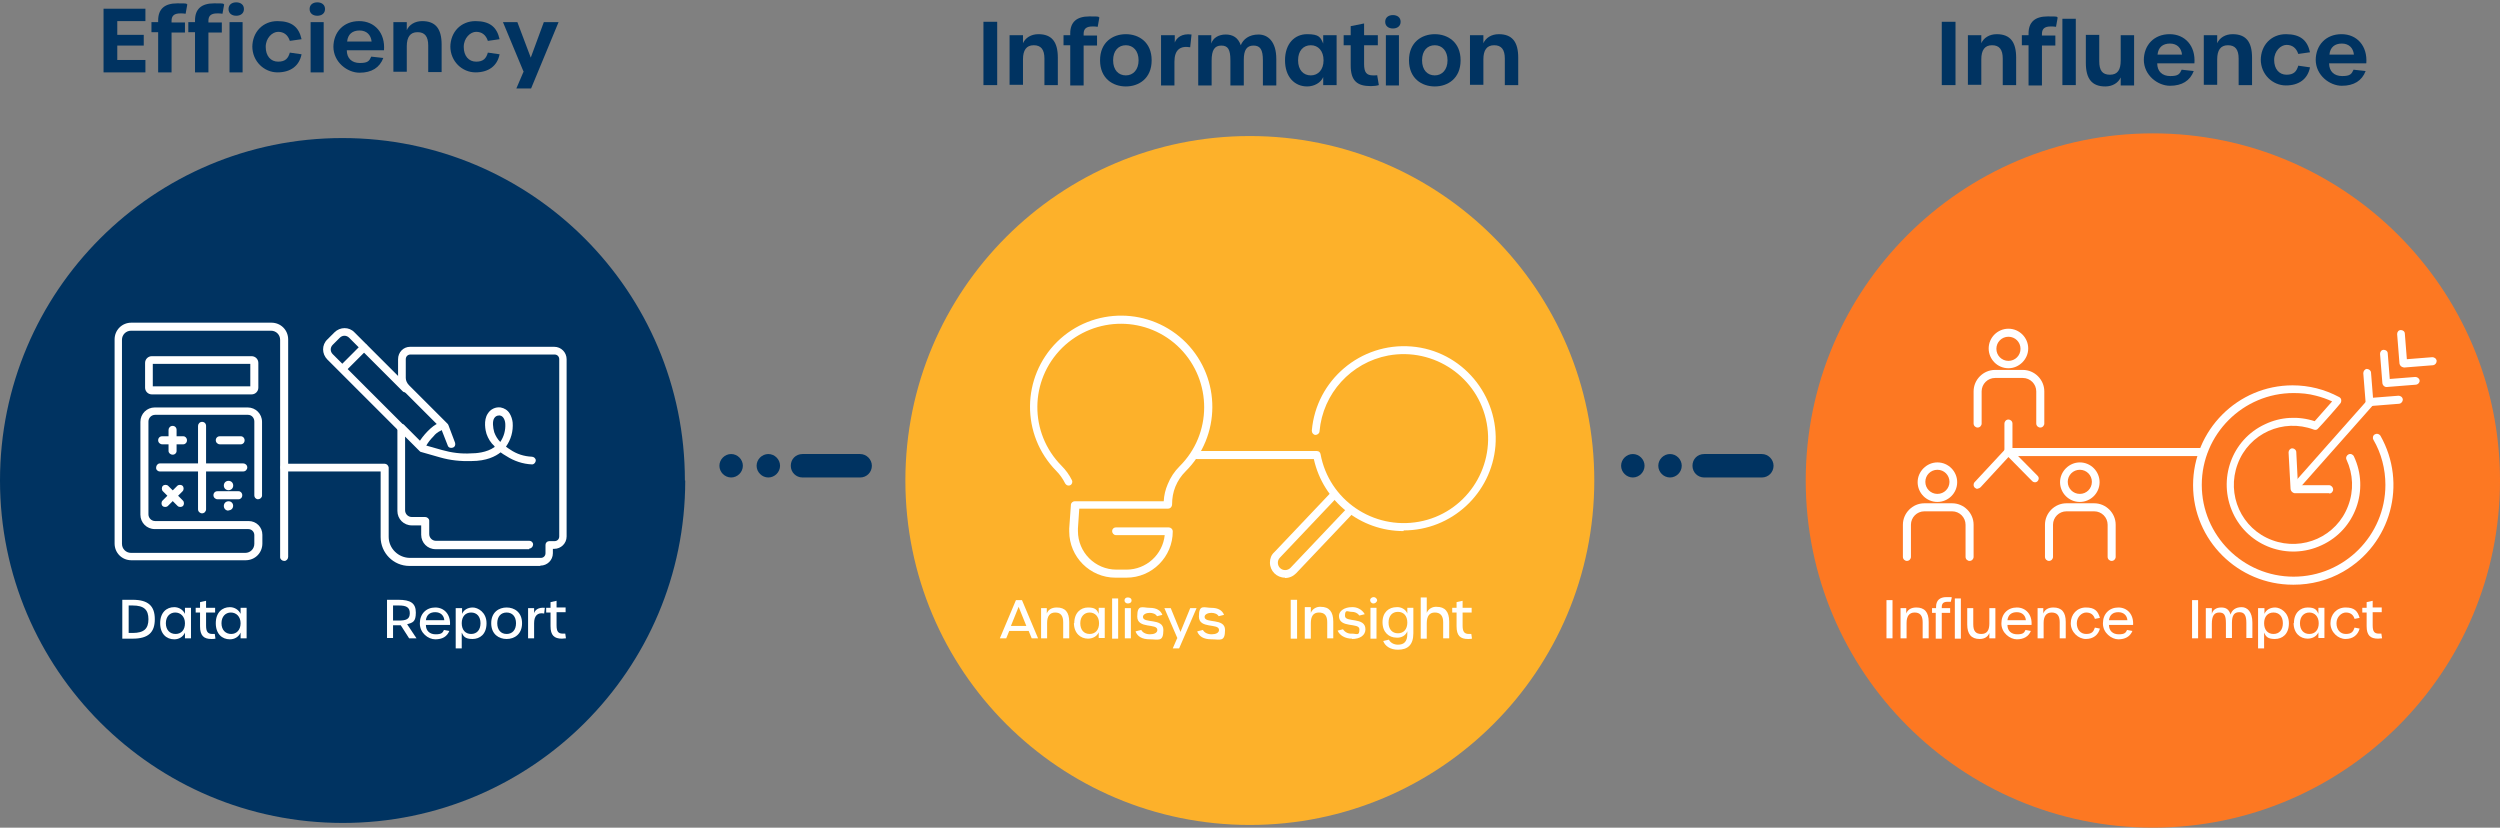 <svg xmlns="http://www.w3.org/2000/svg" id="Layer_1" viewBox="0 0 746.1 247"><rect x="0" y="0" width="746.1" height="247" fill="#808080" stroke="none"/><defs><style>      .st0 {        fill: none;      }      .st1 {        fill: #003361;      }      .st2 {        fill: #fff;      }      .st3 {        fill: #fdb12a;      }      .st4 {        fill: #fd7822;      }    </style></defs><g id="Group_523"><path id="Path_169" class="st1" d="M204.5,143.4c0,56.5-45.8,102.2-102.2,102.2C45.8,245.6,0,199.8,0,143.4c0-56.5,45.8-102.2,102.2-102.2,56.5,0,102.2,45.8,102.2,102.2"></path><path id="Path_170" class="st2" d="M161.2,168.9h-39c-4.8,0-8.6-3.9-8.6-8.6v-19.6h-28.7c-.6,0-1.2-.5-1.2-1.2s.5-1.1,1.2-1.1h29.9c.6,0,1.1.5,1.2,1.1v20.7c0,3.5,2.9,6.3,6.4,6.3h39c.8,0,1.4-.6,1.4-1.4v-2.5c0-.6.5-1.1,1.1-1.1h1.6c.8,0,1.4-.6,1.4-1.4v-52.9c0-.8-.6-1.4-1.4-1.4h-43c-.8,0-1.4.6-1.4,1.4,0,0,0,0,0,0v5.6c0,.8.4,1.6,1,2.2l11.4,11.4c.1.1.2.2.3.4l2,5.3c.2.6,0,1.3-.7,1.5-.6.2-1.3,0-1.5-.7h0l-2-5.1-11.2-11.2c-1-1-1.6-2.4-1.6-3.8v-5.6c0-2.1,1.6-3.7,3.6-3.7,0,0,0,0,0,0h43c2.1,0,3.7,1.7,3.7,3.7v52.9c0,2.1-1.7,3.7-3.7,3.7h-.4v1.3c0,2.1-1.7,3.7-3.7,3.7Z"></path><path id="Path_171" class="st2" d="M119.8,128.9c-.3,0-.6-.1-.8-.3l-21.3-21.3c-1.7-1.7-1.7-4.4,0-6l2.1-2.1c1.7-1.7,4.4-1.7,6,0h0s16,16,16,16c.4.4.4,1.2,0,1.6s-1.2.4-1.6,0l-6.2-6.2-9.8-9.8c-.8-.8-2-.8-2.8,0h0s-2.1,2.1-2.1,2.1c-.8.8-.8,2,0,2.8l21.3,21.3c.4.4.5,1.2,0,1.6-.2.2-.5.3-.8.3h0Z"></path><path id="Path_172" class="st2" d="M126,133.8c-.6,0-1.2-.5-1.1-1.2,0-.2,0-.4.1-.5,1-1.9,4-5.2,5.9-5.8.6-.2,1.2.2,1.4.8.2.6-.2,1.2-.7,1.4-.9.4-1.7,1-2.3,1.8-.9.9-1.6,1.8-2.2,2.9-.2.4-.6.6-1,.6Z"></path><path id="Line_15" class="st2" d="M102.4,111c-.3,0-.6-.1-.8-.3-.4-.4-.4-1.2,0-1.6l6.2-6.2c.4-.4,1.2-.4,1.6,0,.4.4.4,1.2,0,1.6l-6.2,6.2c-.2.2-.5.3-.8.3Z"></path><path id="Path_173" class="st2" d="M157.9,163.9h-27.9c-2.4,0-4.3-1.9-4.3-4.3v-2.8h-2.8c-2.4,0-4.3-1.9-4.3-4.3v-24.8c0-.6.5-1.2,1.2-1.2h0c.3,0,.6.1.8.3l6,6,5.3,1.5c2.8.8,5.8,1.2,8.7,1,1.4,0,4.7-.2,7-1.9v-.2c-1.2-1.1-1.9-2.3-2.4-3.7-.3-.9-1-4.1.4-6.1.8-1.3,2.3-2,3.8-1.8,1.1.2,2.1.8,2.7,1.8.5.8.8,1.8.9,2.7.2,2.6-.5,5.1-2,7.2.4.3.8.6,1.3.9,1.9,1.3,4.1,2,6.4,2.1.6,0,1.2.5,1.2,1.1s-.5,1.2-1.1,1.2h0c-2.7-.1-5.4-1-7.7-2.5-.6-.3-1.1-.7-1.7-1.1-1.5,1.2-4.2,2.6-8.7,2.6-3.2.1-6.3-.2-9.4-1.1l-5.6-1.6c-.2,0-.4-.2-.5-.3l-4.3-4.3v22c0,1.1.9,2,2,2h4c.6,0,1.2.5,1.2,1.1v4c0,1.1.9,2,2,2h27.9c.6,0,1.1.5,1.1,1.1s-.5,1.2-1.1,1.2h0ZM148.9,124c-.6,0-1.1.3-1.4.8-.6.9-.4,2.8,0,4.2.4,1.1,1,2.1,1.8,2.9,1.1-1.6,1.6-3.5,1.5-5.4,0-.5-.3-2.3-1.6-2.5,0,0-.1,0-.2,0Z"></path><path id="Rectangle_316" class="st2" d="M45.3,106.3h29.8c1.1,0,2,.9,2,2v7.4c0,1.1-.9,2-2,2h-29.8c-1.1,0-2-.9-2-2v-7.4c0-1.1.9-2,2-2ZM74.7,108.6h-29.1v6.7h29.1v-6.7Z"></path><path id="Line_16" class="st2" d="M71.9,132.6h-6.3c-.6,0-1.2-.5-1.2-1.2s.5-1.2,1.2-1.2h6.3c.6,0,1.1.5,1.1,1.2s-.5,1.2-1.1,1.2Z"></path><path id="Line_17" class="st2" d="M54.7,132.6h-6.3c-.6,0-1.2-.5-1.2-1.2s.5-1.2,1.2-1.2h6.3c.6,0,1.1.5,1.1,1.2s-.5,1.2-1.1,1.2Z"></path><path id="Line_18" class="st2" d="M51.5,135.7c-.6,0-1.2-.5-1.2-1.1v-6.3c0-.6.5-1.2,1.2-1.2s1.2.5,1.2,1.2v6.3c0,.6-.5,1.1-1.2,1.1Z"></path><path id="Line_19" class="st2" d="M53.8,151.3c-.3,0-.6-.1-.8-.3l-4.4-4.4c-.4-.4-.4-1.2,0-1.6.4-.4,1.2-.4,1.6,0l4.4,4.4c.4.4.4,1.2,0,1.6-.2.2-.5.3-.8.3h0Z"></path><path id="Line_20" class="st2" d="M49.3,151.3c-.3,0-.6-.1-.8-.3-.4-.4-.4-1.2,0-1.6l4.4-4.4c.4-.4,1.2-.4,1.6,0,.4.4.4,1.2,0,1.6l-4.4,4.4c-.2.2-.5.3-.8.3Z"></path><path id="Line_21" class="st2" d="M71.2,149h-6.3c-.6,0-1.2-.5-1.2-1.2s.5-1.2,1.2-1.2h6.3c.6,0,1.1.5,1.1,1.2s-.5,1.2-1.1,1.2Z"></path><path id="Ellipse_2" class="st2" d="M68.2,143.5c.8,0,1.4.6,1.4,1.4,0,.8-.6,1.4-1.4,1.4-.8,0-1.4-.6-1.4-1.4,0-.8.6-1.4,1.4-1.4Z"></path><path id="Path_174" class="st2" d="M68.2,152.4c-.8,0-1.4-.6-1.4-1.4,0-.8.6-1.4,1.4-1.4.4,0,.7.1,1,.4h0c.5.5.5,1.4,0,1.9-.3.3-.6.4-1,.4Z"></path><path id="Line_22" class="st2" d="M72.6,140.7h-24.9c-.6,0-1.2-.5-1.1-1.2,0-.6.5-1.2,1.1-1.2h24.9c.6,0,1.2.5,1.2,1.2h0c0,.6-.5,1.2-1.2,1.2h0Z"></path><path id="Line_23" class="st2" d="M60.3,153.2c-.6,0-1.2-.5-1.2-1.2h0v-24.9c0-.6.5-1.2,1.2-1.2s1.2.5,1.2,1.2v24.9c0,.6-.5,1.2-1.2,1.2h0Z"></path><path id="Path_175" class="st2" d="M84.8,167.4c-.6,0-1.2-.5-1.2-1.1v-64.9c0-1.5-1.2-2.7-2.7-2.7h-41.8c-1.5,0-2.7,1.2-2.7,2.7v60.9c0,1.5,1.2,2.7,2.7,2.7h34.1c1.5,0,2.7-1.2,2.7-2.7v-2.6c0-1-.8-1.8-1.8-1.8h-27.9c-2.4,0-4.3-1.9-4.3-4.3v-27.7c0-2.4,1.9-4.3,4.3-4.3h27.7c2.4,0,4.3,1.9,4.3,4.3,0,0,0,0,0,0v22c0,.6-.6,1.1-1.2,1.1h0c-.6,0-1.1-.5-1.1-1.2,0,0,0,0,0,0v-22c0-1.1-.8-2-1.9-2,0,0,0,0,0,0h-27.7c-1.1,0-2,.9-2,2v27.7c0,1.1.9,2,2,2h27.9c2.3,0,4.1,1.8,4.1,4.1h0v2.6c0,2.8-2.2,5-5,5h-34.1c-2.8,0-5-2.2-5-5v-60.9c0-2.8,2.2-5,5-5h41.8c2.8,0,5,2.2,5,5v64.9c0,.6-.5,1.2-1.1,1.2h0Z"></path><path id="Path_176" class="st4" d="M746.1,143.4c0,57.2-46.4,103.6-103.6,103.6-57.2,0-103.6-46.4-103.6-103.6,0-57.2,46.4-103.6,103.6-103.6,57.2,0,103.6,46.4,103.6,103.6"></path><path id="Path_177" class="st2" d="M684.3,174.5c-16.4,0-29.8-13.3-29.8-29.7s13.3-29.8,29.7-29.8h0c4.9,0,9.6,1.2,13.9,3.5.6.3.8,1,.5,1.6,0,0,0,0,0,.1-.4.6-5.7,6.6-6.8,7.7-.3.4-.8.5-1.3.3-9.1-3.4-19.3,1.1-22.7,10.3-3.4,9.1,1.1,19.3,10.3,22.7,9.1,3.4,19.3-1.1,22.7-10.3,1.7-4.5,1.5-9.4-.5-13.7-.3-.6,0-1.3.6-1.6.6-.3,1.3,0,1.6.6,0,0,0,0,0,0,4.7,10,.4,21.9-9.6,26.5-10,4.7-21.9.4-26.5-9.6s-.4-21.9,9.6-26.5c4.6-2.2,9.9-2.5,14.8-.9,1.7-1.9,4-4.5,5.2-5.9-1.5-.7-3.2-1.3-4.8-1.7-2.2-.6-4.5-.8-6.7-.8-15.1,0-27.4,12.3-27.4,27.4,0,15.1,12.3,27.4,27.4,27.4s27.4-12.3,27.4-27.4c0-4.7-1.2-9.4-3.6-13.5-.3-.6-.1-1.3.5-1.6.6-.3,1.2-.1,1.6.4,8.1,14.3,3.2,32.4-11.1,40.6-4.5,2.6-9.6,3.9-14.8,3.9h0Z"></path><path id="Line_24" class="st2" d="M685,146.6c-.3,0-.6-.1-.8-.3-.5-.4-.5-1.2-.1-1.6,0,0,0,0,0,0l22.6-25.5c.4-.5,1.2-.5,1.6-.1,0,0,0,0,0,0,.5.4.5,1.2.1,1.6h0s-22.6,25.5-22.6,25.5c-.2.2-.5.4-.9.4Z"></path><path id="Path_178" class="st2" d="M695.2,147.2h-10.4c-.6-.1-1.1-.6-1.2-1.2l-.6-11c0-.6.5-1.2,1.1-1.2.6,0,1.2.5,1.2,1.1l.5,9.9h9.3c.6,0,1.2.6,1.2,1.3,0,.6-.5,1.2-1.2,1.2h0Z"></path><path id="Path_179" class="st2" d="M707.2,121.3c-.6,0-1.1-.5-1.2-1.1l-.7-8.8c0-.6.4-1.2,1-1.3.6,0,1.2.4,1.3,1,0,0,0,0,0,0l.6,7.6,7.6-.6c.6,0,1.2.4,1.3,1.1,0,.6-.4,1.2-1.1,1.3,0,0,0,0,0,0l-8.8.7s0,0,0,0Z"></path><path id="Path_180" class="st2" d="M712.2,115.5c-.6,0-1.1-.5-1.2-1.1l-.7-8.8c0-.6.4-1.2,1.1-1.2.6,0,1.2.4,1.2,1.1l.6,7.6,7.6-.6c.6,0,1.2.4,1.3,1s-.4,1.2-1,1.3c0,0,0,0,0,0l-8.8.7s0,0,0,0Z"></path><path id="Path_181" class="st2" d="M717.3,109.6c-.6,0-1.1-.5-1.2-1.1l-.7-8.8c0-.6.4-1.2,1.1-1.2.6,0,1.2.4,1.2,1.1l.6,7.6,7.6-.6c.6,0,1.2.4,1.3,1.1,0,.6-.4,1.2-1.1,1.3,0,0,0,0,0,0l-8.8.7s0,0,0,0Z"></path><path id="Path_182" class="st2" d="M657.5,136.1h-58.1c-.6,0-1.2-.5-1.2-1.2h0v-8.5c0-.6.5-1.2,1.2-1.2.6,0,1.2.5,1.2,1.2v7.3h56.9c.6,0,1.2.5,1.2,1.2s-.5,1.2-1.2,1.2h0Z"></path><path id="Path_183" class="st2" d="M590.2,145.9c-.6,0-1.2-.5-1.2-1.2,0-.3.1-.6.3-.8l9.2-9.9c.2-.2.5-.4.8-.4h0c.3,0,.6.1.8.3l8,8.1c.5.5.4,1.2,0,1.6-.5.5-1.2.4-1.6,0h0l-7.1-7.2-8.3,9c-.2.2-.5.4-.9.4Z"></path><path id="Path_184" class="st2" d="M599.4,98.1c3.3,0,5.9,2.7,5.9,5.9s-2.7,5.9-5.9,5.9c-3.3,0-5.9-2.7-5.9-5.9h0c0-3.3,2.7-5.9,5.9-5.9ZM599.4,107.7c2,0,3.6-1.6,3.6-3.6s-1.6-3.6-3.6-3.6c-2,0-3.6,1.6-3.6,3.6h0c0,2,1.6,3.6,3.6,3.6Z"></path><path id="Path_185" class="st2" d="M608.9,127.6c-.6,0-1.2-.5-1.2-1.2h0v-9.6c0-2.2-1.8-4-4-4h-8.3c-2.2,0-4,1.8-4,4v9.6c0,.6-.5,1.2-1.2,1.2-.6,0-1.2-.5-1.2-1.2v-9.6c0-3.5,2.9-6.4,6.4-6.4h8.3c3.5,0,6.4,2.9,6.4,6.4v9.6c0,.6-.5,1.2-1.2,1.2h0Z"></path><path id="Path_186" class="st2" d="M578.2,149.8c-3.3,0-5.9-2.7-5.9-5.9s2.7-5.9,5.9-5.9c3.3,0,5.9,2.7,5.9,5.9,0,3.3-2.7,5.9-5.9,5.9ZM578.2,140.2c-2,0-3.6,1.6-3.6,3.6s1.6,3.6,3.6,3.6c2,0,3.6-1.6,3.6-3.6h0c0-2-1.6-3.6-3.6-3.6h0Z"></path><path id="Path_187" class="st2" d="M587.8,167.4c-.6,0-1.2-.5-1.2-1.2h0v-9.6c0-2.2-1.8-4-4-4h-8.3c-2.2,0-4,1.8-4,4v9.6c0,.6-.5,1.2-1.2,1.2-.6,0-1.2-.5-1.2-1.2v-9.6c0-3.5,2.9-6.4,6.4-6.4h8.3c3.5,0,6.4,2.9,6.4,6.4v9.6c0,.6-.5,1.2-1.2,1.2,0,0,0,0,0,0Z"></path><path id="Path_188" class="st2" d="M620.7,149.8c-3.3,0-5.9-2.7-5.9-5.9s2.7-5.9,5.9-5.9c3.3,0,5.9,2.7,5.9,5.9,0,3.3-2.7,5.9-5.9,5.9ZM620.7,140.2c-2,0-3.6,1.6-3.6,3.6s1.6,3.6,3.6,3.6c2,0,3.6-1.6,3.6-3.6h0c0-2-1.6-3.6-3.6-3.6h0Z"></path><path id="Path_189" class="st2" d="M630.2,167.4c-.6,0-1.2-.5-1.2-1.2h0v-9.6c0-2.2-1.8-4-4-4h-8.3c-2.2,0-4,1.8-4,4v9.6c0,.6-.5,1.2-1.2,1.2-.6,0-1.2-.5-1.2-1.2v-9.6c0-3.5,2.9-6.4,6.4-6.4h8.3c3.5,0,6.4,2.9,6.4,6.4v9.6c0,.6-.5,1.2-1.2,1.2h0Z"></path><path id="Path_190" class="st3" d="M475.8,143.4c0,56.8-46,102.8-102.8,102.8-56.8,0-102.8-46-102.8-102.8,0-56.8,46-102.8,102.8-102.8s102.8,46,102.8,102.8h0"></path><path id="Path_191" class="st2" d="M335.9,172.4h-3c-7.6,0-13.8-6.2-13.8-13.8v-.9h0c0,0,.5-7,.5-7,0-.6.5-1.1,1.2-1.1h26.5c.1-1.8.5-3.5,1.2-5.1.8-2,2-3.8,3.5-5.3,9.8-9.7,9.8-25.4.2-35.2-9.7-9.8-25.4-9.8-35.2-.2-9.8,9.7-9.9,25.4-.2,35.2,1.3,1.3,2.3,2.7,3.1,4.3.3.6,0,1.3-.5,1.5-.6.3-1.2,0-1.5-.5-.7-1.4-1.6-2.7-2.7-3.8-10.5-10.7-10.4-27.9.3-38.5,10.7-10.5,27.9-10.4,38.5.3,10.5,10.7,10.4,27.9-.2,38.4-1.3,1.3-2.3,2.8-3,4.5-.7,1.7-1,3.5-1,5.3h0c0,.7-.5,1.3-1.2,1.3h-26.5l-.4,5.9v.8c0,6.3,5.1,11.5,11.5,11.5h3c5.9,0,10.8-4.5,11.4-10.3h-14.6c-.6,0-1.1-.6-1.1-1.2,0-.6.5-1.1,1.1-1.1h15.8c.6,0,1.2.5,1.2,1.2h0c0,7.6-6.2,13.8-13.8,13.8h0Z"></path><path id="Path_192" class="st2" d="M418.9,158.5c-12.9,0-24-8.9-26.8-21.5h-34.9c-.6,0-1.2-.5-1.2-1.2s.5-1.2,1.2-1.2h35.8c.6,0,1,.4,1.1.9,2.5,13.7,15.7,22.7,29.4,20.2,13.7-2.5,22.7-15.7,20.2-29.4-2.5-13.7-15.7-22.7-29.4-20.2-11.1,2.1-19.5,11.3-20.5,22.6,0,.6-.6,1.1-1.2,1.1s-1.1-.6-1.1-1.2c0,0,0,0,0-.1,1.3-15.1,14.6-26.3,29.7-25.1s26.3,14.6,25.1,29.7c-1.2,14.2-13.1,25.2-27.4,25.2h0Z"></path><path id="Path_193" class="st2" d="M383.5,172.4c-2.5,0-4.5-2-4.5-4.5,0-1.2.4-2.3,1.3-3.1l16.5-17.4c.4-.4,1.1-.5,1.6-.1h0c.5.4.6,1.1.2,1.6,0,0,0,.1-.2.2l-16.4,17.3c-.9.9-.8,2.3,0,3.1.9.9,2.3.8,3.1,0,0,0,0,0,0,0l16.5-17.4c.3-.3.8-.4,1.2-.3h0c.6.2,1,.8.8,1.4,0,.2-.2.4-.4.6l-16.4,17.3c-.9.9-2,1.4-3.3,1.4Z"></path><g><path class="st1" d="M293.5,6.5h4.1v18.9h-4.1V6.5Z"></path><path class="st1" d="M301.3,10.5h4v2.4c.7-1.6,2.4-2.7,4.6-2.7,4,0,5.8,2.3,5.8,7v8.2h-4v-7.9c0-2.7-1-4-3.2-4s-3.2,1.5-3.2,4.2v7.6h-4v-15Z"></path><path class="st1" d="M319.4,13.5h-2v-3h2v-.5c0-3.4,1.9-5.1,5.7-5.1s2.3.1,3,.3l-.5,2.8c-.5-.1-1.1-.1-1.6-.1-1.8,0-2.6.7-2.6,2.2v.5h4v3h-4v11.9h-4v-11.9Z"></path><path class="st1" d="M328.3,18c0-5.4,3.8-7.8,7.7-7.8s7.7,2.4,7.7,7.8-3.8,7.8-7.7,7.8-7.7-2.4-7.7-7.8ZM339.8,18c0-2.8-1.6-4.5-3.8-4.5s-3.8,1.6-3.8,4.5,1.6,4.5,3.8,4.5,3.8-1.7,3.8-4.5Z"></path><path class="st1" d="M346.6,10.5h4v2.2c.5-1.4,2.1-2.8,5-2.4l-.4,3.8c-3-.5-4.7.8-4.7,4.3v7.1h-4v-15Z"></path><path class="st1" d="M357.5,10.5h4v2.5c.5-1.7,2.2-2.7,4.3-2.7s3.7.9,4.5,3.2c.7-1.8,2.5-3.2,5.3-3.2s5.3,2.1,5.3,7.3v7.9h-4v-7.5c0-3.2-.8-4.4-2.8-4.4s-2.9,1.3-2.9,4.2v7.7h-4v-7.5c0-3.2-.7-4.4-2.7-4.4s-2.9,1.3-2.9,4.5v7.4h-4v-15Z"></path><path class="st1" d="M383.5,18c0-5,2.9-7.8,6.6-7.8s4,1,4.8,2.8v-2.5h4v14.9h-4v-2.4c-.7,1.7-2.7,2.8-4.8,2.8-3.7,0-6.6-2.8-6.6-7.8ZM395,18c0-2.8-1.6-4.5-3.8-4.5s-3.8,1.6-3.8,4.5,1.6,4.5,3.8,4.5,3.8-1.7,3.8-4.5Z"></path><path class="st1" d="M403.1,19.5v-6h-2.1v-3h2.1v-2.7l4-.8v3.5h4.1v3h-4.1v5.6c0,2.5.7,3.4,2.7,3.4s.7,0,1.2-.1l.5,3c-.6.2-1.6.3-2.4.3-4.1,0-6-1.6-6-6.2Z"></path><path class="st1" d="M413.4,6.5c0-1.3,1-2,2.3-2s2.3.7,2.3,2-1,2-2.3,2-2.3-.7-2.3-2ZM413.6,10.5h3.9v15h-3.9v-15Z"></path><path class="st1" d="M420.5,18c0-5.4,3.8-7.8,7.7-7.8s7.7,2.4,7.7,7.8-3.8,7.8-7.7,7.8-7.7-2.4-7.7-7.8ZM432,18c0-2.8-1.6-4.5-3.8-4.5s-3.8,1.6-3.8,4.5,1.6,4.5,3.8,4.5,3.8-1.7,3.8-4.5Z"></path><path class="st1" d="M438.7,10.5h4v2.4c.7-1.6,2.4-2.7,4.6-2.7,4,0,5.8,2.3,5.8,7v8.2h-4v-7.9c0-2.7-1-4-3.2-4s-3.2,1.5-3.2,4.2v7.6h-4v-15Z"></path></g><rect id="Rectangle_317" class="st0" width="746.1" height="247"></rect><path id="Path_239" class="st2" d="M36.5,190.6h3.1c4.7,0,6.6-1.9,6.6-5.8s-1.9-5.8-6.6-5.8h-3.1v11.6ZM38.4,188.9v-8.2h1.2c3.4,0,4.7,1.3,4.7,4.1s-1.3,4.1-4.7,4.1h-1.3ZM52,190.8c1.4,0,2.6-.7,3.2-2v1.7h1.8v-9.1h-1.8v1.8c-.6-1.3-1.9-2-3.2-2-2.3,0-4.2,1.6-4.2,4.8s1.9,4.8,4.2,4.8ZM52.4,189.2c-1.7,0-2.9-1.2-2.9-3.2s1.2-3.2,2.8-3.2,2.9,1.2,2.9,3.2c0,2-1.1,3.2-2.8,3.2ZM63.1,190.7c.4,0,.8,0,1.2-.1l-.2-1.4c-.2,0-.5,0-.7,0-1.4,0-1.9-.7-1.9-2.5v-3.9h2.7v-1.4h-2.7v-2.1l-1.8.4v1.7h-1.3v1.4h1.3v4.1c0,2.8,1.1,3.8,3.4,3.8ZM68.6,190.8c1.4,0,2.6-.7,3.2-2v1.7h1.8v-9.1h-1.8v1.8c-.6-1.3-1.9-2-3.2-2-2.3,0-4.2,1.6-4.2,4.8,0,3.2,1.9,4.8,4.2,4.8ZM69,189.2c-1.7,0-2.9-1.2-2.9-3.2s1.2-3.2,2.8-3.2,2.9,1.2,2.9,3.2c0,2-1.2,3.2-2.8,3.2Z"></path><path id="Path_236" class="st2" d="M385.2,190.6h1.9v-11.6h-1.9v11.6ZM389.4,190.6h1.8v-4.6c0-2,.7-3.2,2.4-3.2s2.5.9,2.5,2.9v4.8h1.8v-5c0-2.9-1.2-4.4-3.7-4.4-1.3-.1-2.5.6-3,1.8v-1.7h-1.8v9.2ZM403.5,190.7c2.4,0,4-1.1,4-2.9,0-3.8-6.1-1.9-6.1-4s.8-1.2,2-1.2c.9,0,1.7.3,2.3,1.1l1.6-.4c-.8-1.4-2.3-2.2-3.9-2.1-2.1,0-3.8,1.1-3.8,2.6,0,3.8,6.1,1.9,6.1,4s-.8,1.3-2.2,1.3c-1.1.1-2.1-.4-2.7-1.3l-1.6.4c.6,1.4,2.2,2.4,4.3,2.4h0ZM409.9,180.1c.5,0,1-.4,1.1-.9,0,0,0,0,0,0,0-.5-.5-1-1-1,0,0,0,0,0,0-.5,0-1,.3-1.1.8,0,0,0,0,0,.1,0,.5.4,1,1,1,0,0,0,0,0,0h0ZM409,190.6h1.8v-9.2h-1.8v9.2ZM417.2,193.9c3,0,4.6-1.5,4.6-4.9v-7.6h-1.8v1.7c-.5-1.3-1.9-2-3.2-1.9-2.3,0-4.2,1.5-4.2,4.5s1.9,4.6,4.2,4.6c1.4.1,2.7-.6,3.2-1.9v.8c0,2.3-1,3.2-2.8,3.2-1.1,0-2.2-.5-2.7-1.5l-1.7.4c.6,1.6,2.2,2.6,4.4,2.6ZM417.2,189c-1.7,0-2.8-1.2-2.8-3.2s1.1-3.2,2.8-3.2,2.8,1.2,2.8,3.2-1.1,3.2-2.8,3.2h0ZM424,190.6h1.8v-4.6c0-2.1.8-3.2,2.4-3.2s2.5.9,2.5,2.9v4.8h1.8v-5c0-3-1.3-4.4-3.7-4.4-1.3-.1-2.5.6-3,1.8v-4.6h-1.8v12.1ZM438.1,190.7c.4,0,.8,0,1.2-.1l-.2-1.4c-.2,0-.5,0-.7,0-1.4,0-1.9-.7-1.9-2.5v-3.9h2.7v-1.4h-2.7v-2.1l-1.8.4v1.7h-1.3v1.4h1.3v4.1c0,2.8,1.1,3.8,3.4,3.8Z"></path><path id="Path_194" class="st1" d="M218.2,142.5h0c-1.9,0-3.5-1.6-3.5-3.5,0-1.9,1.6-3.5,3.5-3.5,1.9,0,3.5,1.6,3.5,3.5s-1.6,3.5-3.5,3.5h0"></path><path id="Path_195" class="st1" d="M229.3,142.5h0c-1.9,0-3.5-1.6-3.5-3.5,0-1.9,1.6-3.5,3.5-3.5,1.9,0,3.5,1.6,3.5,3.5s-1.6,3.5-3.5,3.5h0"></path><path id="Path_196" class="st1" d="M256.6,142.5h-17.1c-1.9,0-3.5-1.5-3.5-3.5s1.5-3.5,3.5-3.5h17.2c1.9,0,3.5,1.6,3.5,3.5,0,1.9-1.5,3.5-3.5,3.5"></path><path id="Path_197" class="st1" d="M487.3,142.5h0c-1.9,0-3.5-1.6-3.5-3.5s1.6-3.5,3.5-3.5c1.9,0,3.5,1.6,3.5,3.5h0c0,1.9-1.6,3.5-3.5,3.5"></path><path id="Path_198" class="st1" d="M498.4,142.5h0c-1.9,0-3.5-1.6-3.5-3.5s1.6-3.5,3.5-3.5c1.9,0,3.5,1.6,3.5,3.5h0c0,1.9-1.6,3.5-3.5,3.5"></path><path id="Path_199" class="st1" d="M525.7,142.5h-17.1c-1.9,0-3.5-1.5-3.5-3.5s1.5-3.5,3.5-3.5h17.2c1.9,0,3.5,1.6,3.5,3.5,0,1.9-1.5,3.5-3.5,3.5"></path><rect id="Rectangle_318" class="st0" width="746.1" height="247"></rect><g><path class="st1" d="M30.9,2.6h12.5v3.7h-8.4v4.1h7.9v3.2h-7.9v4.3h8.4v3.7h-12.5V2.6Z"></path><path class="st1" d="M47.2,9.6h-2v-3h2v-.5c0-3.4,1.9-5.1,5.7-5.1s2.3.1,3,.3l-.5,2.8c-.5-.1-1.1-.1-1.6-.1-1.8,0-2.6.7-2.6,2.2v.5h4v3h-4v11.9h-4v-11.9Z"></path><path class="st1" d="M58.2,9.6h-2v-3h2v-.5c0-3.4,1.9-5.1,5.7-5.1s2.3.1,3,.3l-.5,2.8c-.5-.1-1.1-.1-1.6-.1-1.8,0-2.6.7-2.6,2.2v.5h4v3h-4v11.9h-4v-11.9Z"></path><path class="st1" d="M68.2,2.7c0-1.3,1-2,2.3-2s2.3.7,2.3,2-1,2-2.3,2-2.3-.7-2.3-2ZM68.5,6.6h3.9v15h-3.9V6.6Z"></path><path class="st1" d="M75.3,14.1c0-4.6,3.2-7.8,7.5-7.8s6.4,1.8,7.2,5.4l-3.5.5c-.6-1.8-1.8-2.7-3.5-2.7s-3.7,1.8-3.7,4.5,1.5,4.4,3.7,4.4,3-1,3.5-2.7l3.5.5c-.7,3.5-3.3,5.4-7.2,5.4s-7.5-3.2-7.5-7.8Z"></path><path class="st1" d="M92.4,2.7c0-1.3,1-2,2.3-2s2.3.7,2.3,2-1,2-2.3,2-2.3-.7-2.3-2ZM92.7,6.6h3.9v15h-3.9V6.6Z"></path><path class="st1" d="M99.5,14.1c0-4.6,3.1-7.8,7.7-7.8s7.8,3.5,7.4,8.7h-11.1c0,2.4,1.5,3.8,3.9,3.8s2.8-.6,3.4-1.9l3.6.4c-1.1,2.9-3.5,4.4-7.1,4.4s-7.8-3.1-7.8-7.8ZM110.9,12.4c-.2-2-1.5-3.3-3.6-3.3s-3.5,1.1-3.7,3.3h7.3Z"></path><path class="st1" d="M117.4,6.6h4v2.4c.7-1.6,2.4-2.7,4.6-2.7,4,0,5.8,2.3,5.8,7v8.2h-4v-7.9c0-2.7-1-4-3.2-4s-3.2,1.5-3.2,4.2v7.6h-4V6.6Z"></path><path class="st1" d="M134.4,14.1c0-4.6,3.2-7.8,7.5-7.8s6.4,1.8,7.2,5.4l-3.5.5c-.6-1.8-1.8-2.7-3.5-2.7s-3.7,1.8-3.7,4.5,1.5,4.4,3.7,4.4,3-1,3.5-2.7l3.5.5c-.7,3.5-3.3,5.4-7.2,5.4s-7.5-3.2-7.5-7.8Z"></path><path class="st1" d="M156.3,21.5l-6.2-14.9h4.3l4,10.6,3.9-10.6h4.4l-8.2,19.8h-4.4l2.1-4.9Z"></path></g><g><path class="st2" d="M306.9,188.3h-5.7l-.9,2.2h-1.9l4.8-11.4h1.8l4.8,11.4h-1.9l-.9-2.2ZM306.3,186.8l-2.3-5.7-2.3,5.7h4.6Z"></path><path class="st2" d="M310.6,181.5h1.8v1.6c.4-1.1,1.4-1.8,3-1.8,2.5,0,3.7,1.4,3.7,4.3v4.9h-1.8v-4.8c0-2-.8-2.9-2.4-2.9s-2.4,1.1-2.4,3.1v4.6h-1.8v-9Z"></path><path class="st2" d="M320.6,186c0-3.1,1.9-4.7,4.1-4.7s2.7.7,3.2,1.9v-1.8h1.8v9h-1.8v-1.7c-.5,1.2-1.8,1.9-3.2,1.9-2.2,0-4.2-1.6-4.2-4.7ZM328,186c0-2-1.2-3.2-2.8-3.2s-2.8,1.2-2.8,3.2,1.1,3.2,2.8,3.2,2.8-1.2,2.8-3.2Z"></path><path class="st2" d="M331.9,178.6h1.8v12h-1.8v-12Z"></path><path class="st2" d="M335.6,179.2c0-.6.4-.9,1-.9s1.1.3,1.1.9-.5.9-1.1.9-1-.4-1-.9ZM335.7,181.5h1.8v9h-1.8v-9Z"></path><path class="st2" d="M339,188.4l1.6-.4c.4.8,1.4,1.3,2.6,1.3s2.2-.4,2.2-1.3c0-2.1-6-.2-6-4s1.6-2.6,3.7-2.6,3.3.8,3.8,2.1l-1.6.4c-.4-.7-1.3-1-2.2-1s-2,.4-2,1.2c0,2.1,6.1.2,6.1,3.9s-1.5,2.8-4,2.8-3.7-.9-4.3-2.3Z"></path><path class="st2" d="M351.4,190.5l-3.9-9h1.9l2.9,7.1,2.9-7.1h1.9l-5.2,12h-1.9l1.3-3Z"></path><path class="st2" d="M357.4,188.4l1.6-.4c.4.8,1.4,1.3,2.6,1.3s2.2-.4,2.2-1.3c0-2.1-6-.2-6-4s1.6-2.6,3.7-2.6,3.3.8,3.8,2.1l-1.6.4c-.4-.7-1.3-1-2.2-1s-2,.4-2,1.2c0,2.1,6.1.2,6.1,3.9s-1.5,2.8-4,2.8-3.7-.9-4.3-2.3Z"></path></g><g><path class="st2" d="M563,179.1h1.8v11.4h-1.8v-11.4Z"></path><path class="st2" d="M567.1,181.5h1.8v1.6c.4-1.1,1.4-1.8,3-1.8,2.5,0,3.7,1.4,3.7,4.3v4.9h-1.8v-4.8c0-2-.8-2.9-2.4-2.9s-2.4,1.1-2.4,3.1v4.6h-1.8v-9Z"></path><path class="st2" d="M577.8,182.9h-1.2v-1.4h1.2v-.4c0-1.9,1.1-2.9,3.1-2.9s1.2,0,1.6.1l-.3,1.3c-.3,0-.7,0-1,0-1.2,0-1.7.5-1.7,1.6v.3h2.5v1.4h-2.5v7.7h-1.8v-7.7Z"></path><path class="st2" d="M583.4,178.6h1.8v12h-1.8v-12Z"></path><path class="st2" d="M587.1,186.4v-4.9h1.8v4.8c0,2,.7,2.9,2.4,2.9s2.4-1.1,2.4-3.1v-4.6h1.8v9h-1.8v-1.6c-.4,1.1-1.4,1.8-2.9,1.8-2.5,0-3.7-1.5-3.7-4.3Z"></path><path class="st2" d="M597.3,186c0-2.8,1.9-4.7,4.6-4.7s4.6,2.1,4.4,5.2h-7.2c0,1.8,1.2,2.8,2.9,2.8s2.1-.4,2.5-1.3l1.6.3c-.7,1.7-2.2,2.5-4.2,2.5s-4.6-1.9-4.6-4.7ZM604.6,185.1c-.1-1.4-1.1-2.4-2.7-2.4s-2.6.8-2.8,2.4h5.5Z"></path><path class="st2" d="M608,181.5h1.8v1.6c.4-1.1,1.4-1.8,3-1.8,2.5,0,3.7,1.4,3.7,4.3v4.9h-1.8v-4.8c0-2-.8-2.9-2.4-2.9s-2.4,1.1-2.4,3.1v4.6h-1.8v-9Z"></path><path class="st2" d="M618,186c0-2.7,1.9-4.7,4.5-4.7s3.6,1,4.2,3.1l-1.5.3c-.4-1.3-1.3-1.9-2.6-1.9s-2.8,1.3-2.8,3.2,1.1,3.2,2.8,3.2,2.2-.7,2.6-1.9l1.5.3c-.5,1.9-2,3.1-4.2,3.1s-4.5-2-4.5-4.7Z"></path><path class="st2" d="M627.6,186c0-2.8,1.9-4.7,4.6-4.7s4.6,2.1,4.4,5.2h-7.2c0,1.8,1.2,2.8,2.9,2.8s2.1-.4,2.5-1.3l1.6.3c-.7,1.7-2.2,2.5-4.2,2.5s-4.6-1.9-4.6-4.7ZM634.9,185.1c-.1-1.4-1.1-2.4-2.7-2.4s-2.6.8-2.8,2.4h5.5Z"></path></g><g><path class="st2" d="M654.2,179.1h1.8v11.4h-1.8v-11.4Z"></path><path class="st2" d="M658.3,181.5h1.8v1.7c.3-1.2,1.3-1.9,2.8-1.9s2.3.6,2.8,2.1c.4-1.4,1.6-2.2,3.3-2.2s3.2,1.4,3.2,4.6v4.6h-1.8v-4.5c0-2.3-.6-3.2-2.1-3.2s-2.2.9-2.2,3.2v4.5h-1.8v-4.4c0-2.4-.5-3.2-2-3.2s-2.2,1-2.2,3.4v4.3h-1.8v-9Z"></path><path class="st2" d="M674,181.5h1.8v1.7c.5-1.2,1.7-1.9,3.2-1.9s4.1,1.4,4.1,4.7-2,4.7-4.2,4.7-2.7-.8-3.2-1.9v4.7h-1.8v-12ZM681.3,186c0-2-1.1-3.2-2.8-3.2s-2.8,1.2-2.8,3.2,1.1,3.2,2.8,3.2,2.8-1.2,2.8-3.2Z"></path><path class="st2" d="M684.6,186c0-3.1,1.9-4.7,4.1-4.7s2.7.7,3.2,1.9v-1.8h1.8v9h-1.8v-1.7c-.5,1.2-1.8,1.9-3.2,1.9-2.2,0-4.2-1.6-4.2-4.7ZM692,186c0-2-1.2-3.2-2.8-3.2s-2.8,1.2-2.8,3.2,1.1,3.2,2.8,3.2,2.8-1.2,2.8-3.2Z"></path><path class="st2" d="M695.5,186c0-2.7,1.9-4.7,4.5-4.7s3.6,1,4.2,3.1l-1.5.3c-.4-1.3-1.3-1.9-2.6-1.9s-2.8,1.3-2.8,3.2,1.1,3.2,2.8,3.2,2.2-.7,2.6-1.9l1.5.3c-.5,1.9-2,3.1-4.2,3.1s-4.5-2-4.5-4.7Z"></path><path class="st2" d="M706.3,186.9v-4.1h-1.3v-1.4h1.3v-1.7l1.8-.4v2h2.7v1.4h-2.7v3.9c0,1.9.5,2.5,1.9,2.5s.4,0,.7,0l.2,1.4c-.3,0-.9.1-1.2.1-2.3,0-3.4-1-3.4-3.7Z"></path></g><g><path class="st2" d="M122.1,190.5l-2.5-3.9c-.3,0-.6,0-.8,0h-1.5v3.8h-1.8v-11.4h3.4c3.6,0,5.2,1,5.2,3.8s-.9,3-2.6,3.5l2.8,4.2h-2.1ZM119,185.2c2.2,0,3.3-.4,3.3-2.2s-1.1-2.3-3.3-2.3h-1.7v4.5h1.7Z"></path><path class="st2" d="M125.3,186c0-2.8,1.9-4.7,4.6-4.7s4.6,2.1,4.4,5.2h-7.2c0,1.8,1.2,2.8,2.9,2.8s2.1-.4,2.5-1.3l1.6.3c-.7,1.7-2.1,2.5-4.2,2.5s-4.6-1.9-4.6-4.7ZM132.6,185.1c-.1-1.4-1.1-2.4-2.7-2.4s-2.6.8-2.8,2.4h5.5Z"></path><path class="st2" d="M136.1,181.5h1.8v1.7c.5-1.2,1.7-1.9,3.2-1.9s4.1,1.4,4.1,4.7-2,4.7-4.2,4.7-2.7-.8-3.2-1.9v4.7h-1.8v-12ZM143.4,186c0-2-1.1-3.2-2.8-3.2s-2.8,1.2-2.8,3.2,1.1,3.2,2.8,3.2,2.8-1.2,2.8-3.2Z"></path><path class="st2" d="M146.6,186c0-3.3,2.3-4.7,4.6-4.7s4.6,1.4,4.6,4.7-2.3,4.7-4.6,4.7-4.6-1.4-4.6-4.7ZM154,186c0-2-1.1-3.2-2.8-3.2s-2.8,1.2-2.8,3.2,1.1,3.2,2.8,3.2,2.8-1.2,2.8-3.2Z"></path><path class="st2" d="M157.6,181.5h1.8v1.5c.3-1,1.3-1.8,3.2-1.6l-.2,1.7c-2-.4-3,.7-3,2.9v4.5h-1.8v-9Z"></path><path class="st2" d="M164.3,186.9v-4.1h-1.3v-1.4h1.3v-1.7l1.8-.4v2h2.7v1.4h-2.7v3.9c0,1.9.5,2.5,1.9,2.5s.4,0,.7,0l.2,1.4c-.3,0-.9.1-1.2.1-2.3,0-3.4-1-3.4-3.7Z"></path></g></g><g><path class="st1" d="M579.5,6.5h4.1v18.9h-4.1V6.5Z"></path><path class="st1" d="M587.3,10.5h4v2.4c.7-1.6,2.4-2.7,4.6-2.7,4,0,5.8,2.3,5.8,7v8.2h-4v-7.9c0-2.7-1-4-3.2-4s-3.2,1.5-3.2,4.2v7.6h-4v-15Z"></path><path class="st1" d="M605.4,13.5h-2v-3h2v-.5c0-3.4,1.9-5.1,5.7-5.1s2.3.1,3,.3l-.5,2.8c-.5-.1-1.1-.1-1.6-.1-1.8,0-2.6.7-2.6,2.2v.5h4v3h-4v11.9h-4v-11.9Z"></path><path class="st1" d="M615.5,5.6h4v19.8h-4V5.6Z"></path><path class="st1" d="M622.5,18.7v-8.3h4v7.9c0,2.7.9,4,3.2,4s3.2-1.5,3.2-4.2v-7.6h4v15h-4v-2.4c-.7,1.6-2.4,2.7-4.6,2.7-4,0-5.8-2.3-5.8-7Z"></path><path class="st1" d="M639.8,18c0-4.6,3.1-7.8,7.7-7.8s7.8,3.5,7.4,8.7h-11.1c0,2.4,1.5,3.8,3.9,3.8s2.8-.6,3.4-1.9l3.6.4c-1.1,2.9-3.5,4.4-7.1,4.4s-7.8-3.1-7.8-7.8ZM651.2,16.3c-.2-2-1.5-3.3-3.6-3.3s-3.5,1.1-3.7,3.3h7.3Z"></path><path class="st1" d="M657.7,10.5h4v2.4c.7-1.6,2.4-2.7,4.6-2.7,4,0,5.8,2.3,5.8,7v8.2h-4v-7.9c0-2.7-1-4-3.2-4s-3.2,1.5-3.2,4.2v7.6h-4v-15Z"></path><path class="st1" d="M674.7,18c0-4.6,3.2-7.8,7.5-7.8s6.4,1.8,7.2,5.4l-3.5.5c-.6-1.8-1.8-2.7-3.5-2.7s-3.7,1.8-3.7,4.5,1.5,4.4,3.7,4.4,3-1,3.5-2.7l3.5.5c-.7,3.5-3.3,5.4-7.2,5.4s-7.5-3.2-7.5-7.8Z"></path><path class="st1" d="M691.1,18c0-4.6,3.1-7.8,7.7-7.8s7.8,3.5,7.4,8.7h-11.1c0,2.4,1.5,3.8,3.9,3.8s2.8-.6,3.4-1.9l3.6.4c-1.1,2.9-3.5,4.4-7.1,4.4s-7.8-3.1-7.8-7.8ZM702.5,16.3c-.2-2-1.5-3.3-3.6-3.3s-3.5,1.1-3.7,3.3h7.3Z"></path></g></svg>